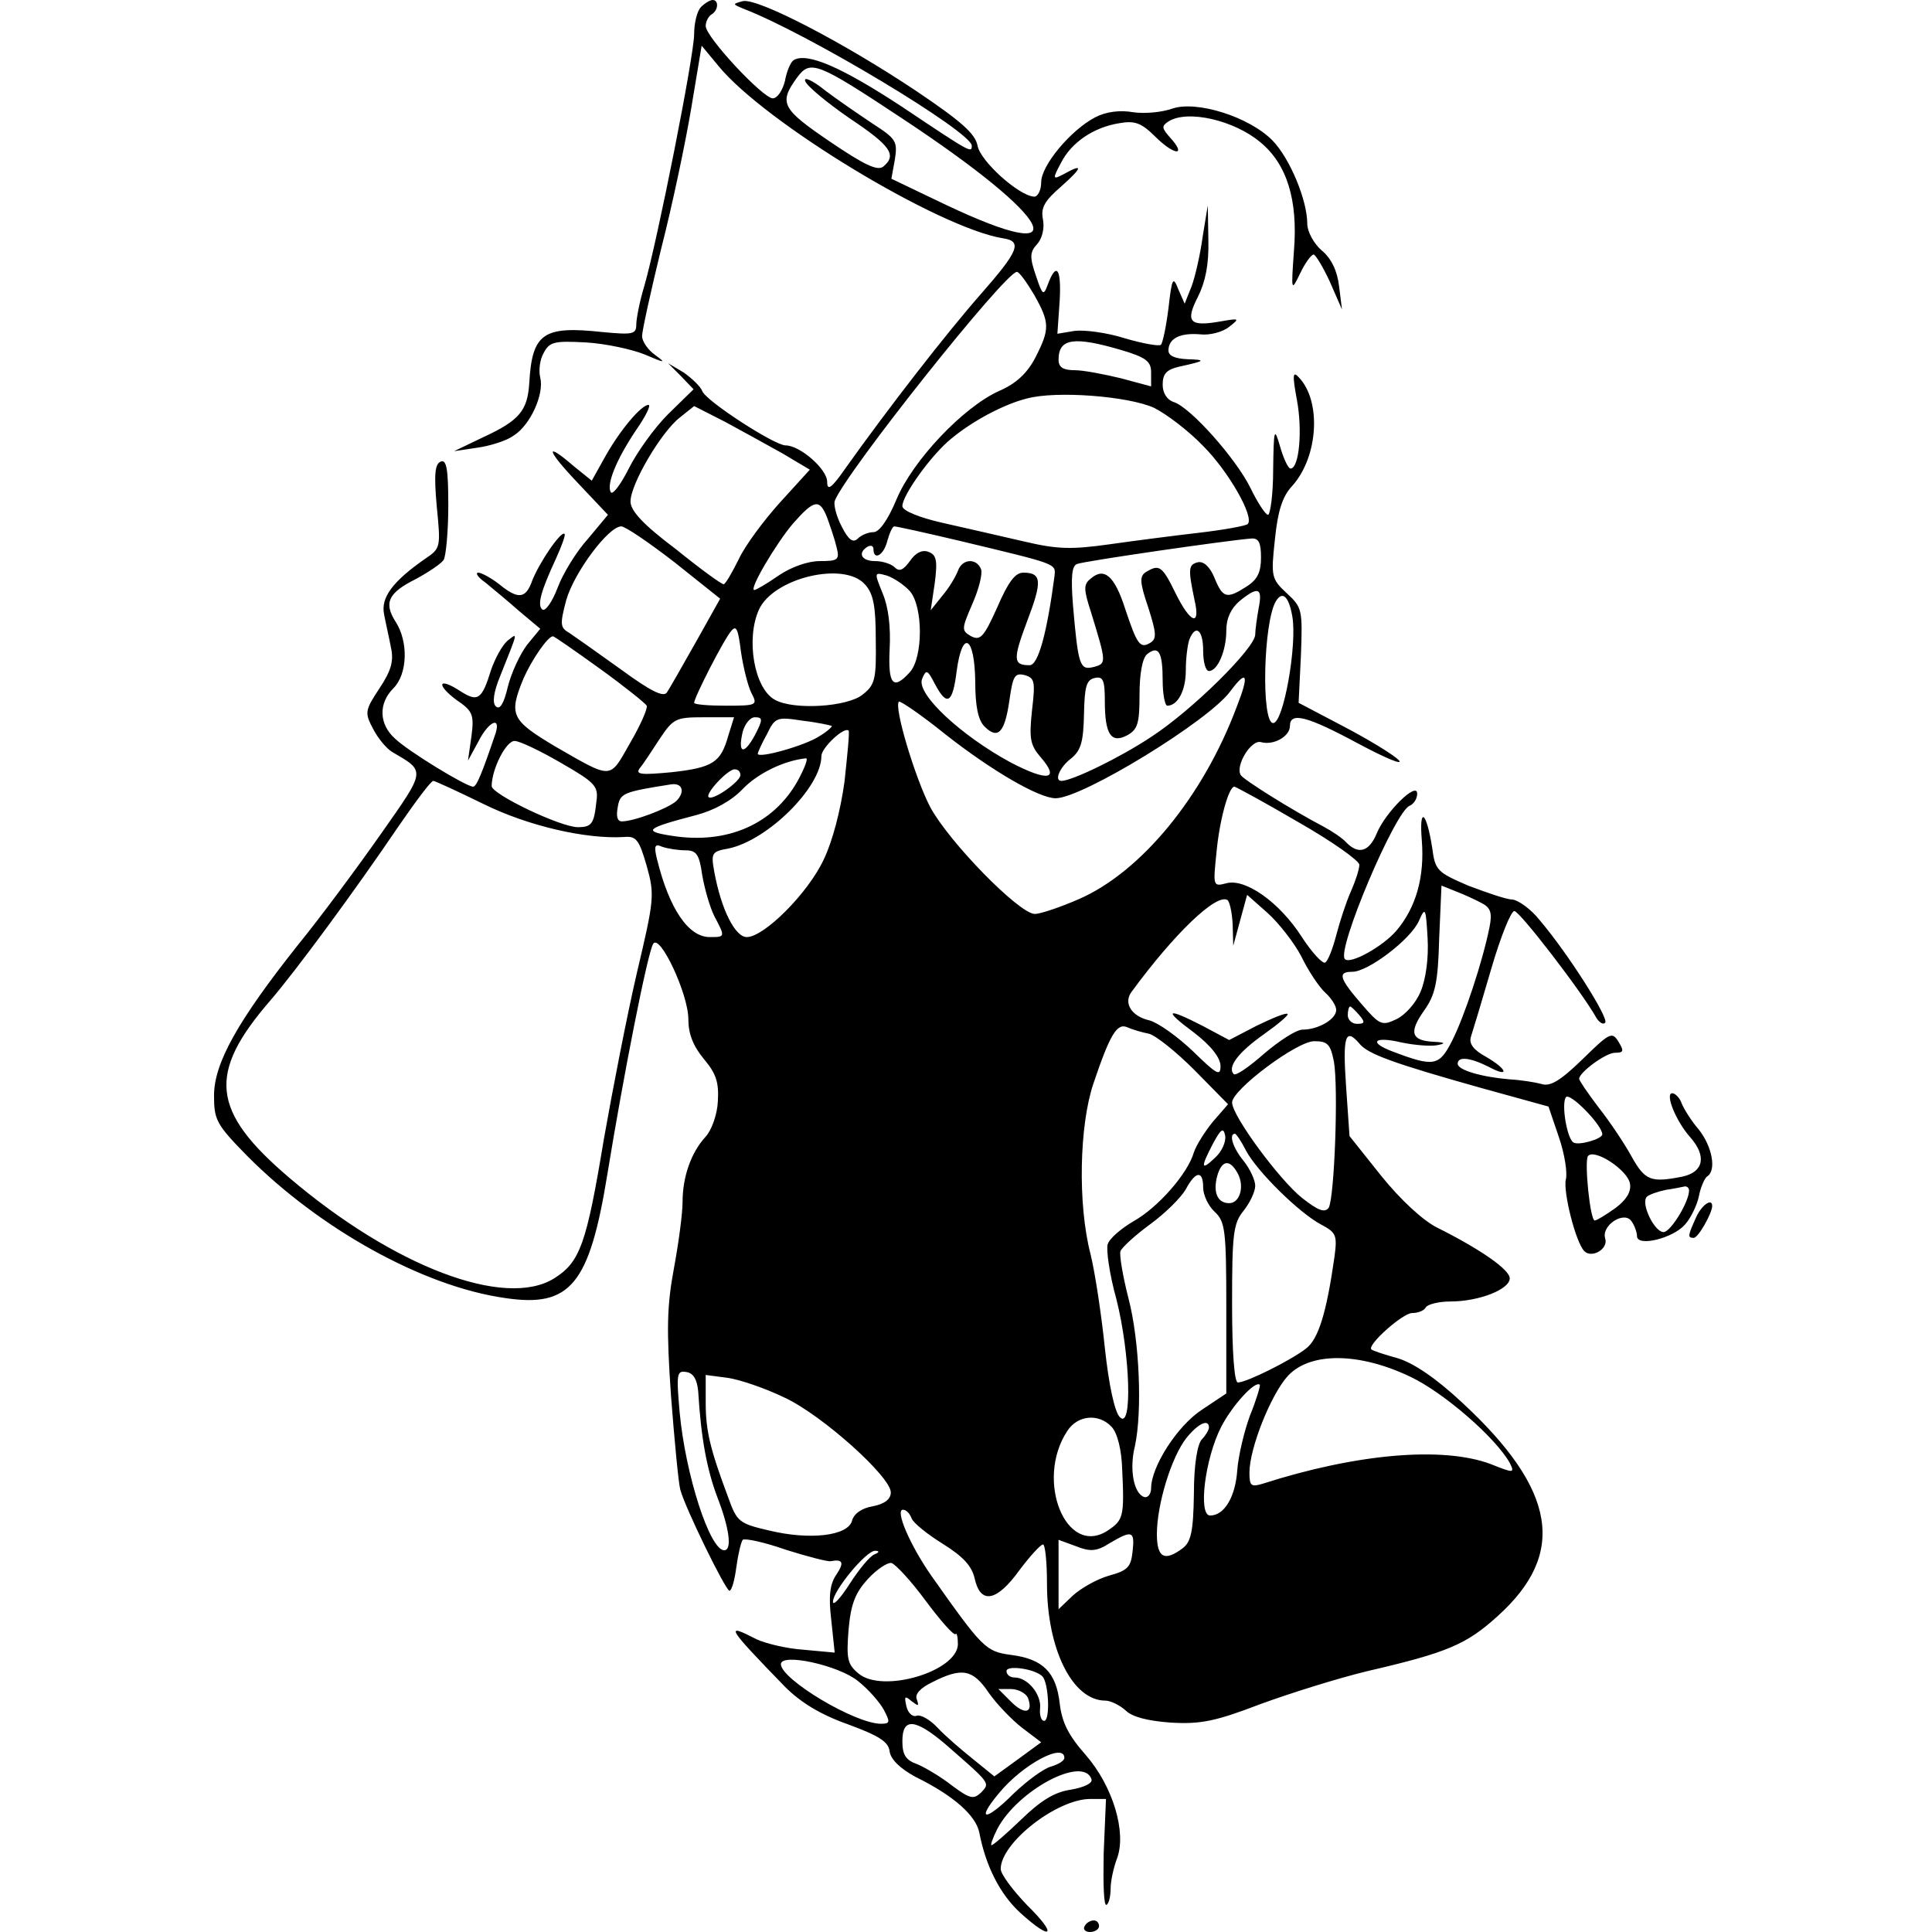 <?xml version="1.0" standalone="no"?>
<!DOCTYPE svg PUBLIC "-//W3C//DTD SVG 20010904//EN"
 "http://www.w3.org/TR/2001/REC-SVG-20010904/DTD/svg10.dtd">
<svg version="1.0" xmlns="http://www.w3.org/2000/svg"
 width="334pt" height="334pt" viewBox="0 0 334 334"
 preserveAspectRatio="xMidYMid meet">
<g transform="translate(0,334) scale(0.1,-0.1)"
fill="#000000" stroke="none">
<path d="M1212 3328 c-7 -7 -12 -28 -12 -47 0 -37 -63 -355 -86 -435 -8 -26
-14 -57 -14 -67 0 -17 -6 -18 -59 -13 -102 11 -121 -2 -126 -88 -3 -48 -17
-65 -80 -94 l-50 -24 40 6 c22 3 51 12 63 21 29 18 53 72 46 100 -3 12 -1 31
6 43 10 19 18 21 73 18 34 -2 80 -12 102 -21 35 -15 37 -15 18 -1 -13 9 -23
24 -23 33 0 9 15 77 33 151 19 74 42 183 52 243 l18 108 29 -35 c80 -98 381
-280 492 -298 34 -5 27 -22 -38 -96 -59 -67 -160 -197 -234 -301 -25 -36 -32
-40 -32 -24 0 22 -47 63 -72 63 -19 0 -138 77 -144 94 -3 8 -18 22 -32 32
l-27 16 22 -22 22 -23 -44 -43 c-24 -24 -54 -66 -68 -94 -14 -28 -28 -46 -31
-41 -8 13 9 56 44 108 16 23 26 43 21 43 -12 0 -48 -42 -74 -88 l-24 -43 -31
25 c-51 44 -48 29 7 -29 l52 -55 -35 -42 c-20 -22 -43 -60 -52 -84 -9 -24 -21
-41 -26 -38 -10 7 -3 32 23 88 10 22 17 41 15 43 -6 6 -44 -50 -56 -81 -11
-31 -24 -33 -57 -6 -14 11 -31 20 -36 20 -6 0 -1 -8 12 -17 12 -10 39 -32 58
-49 l37 -31 -23 -28 c-12 -16 -27 -48 -33 -72 -7 -30 -14 -41 -21 -34 -6 6 -4
24 8 53 31 78 31 75 12 60 -9 -8 -21 -30 -28 -50 -16 -52 -23 -56 -53 -37 -38
25 -43 12 -7 -15 28 -19 31 -25 26 -63 l-6 -42 18 33 c17 34 39 45 30 15 -23
-68 -33 -93 -39 -93 -12 0 -112 61 -135 83 -28 25 -29 61 -3 87 25 25 26 81 4
115 -21 33 -13 50 35 74 22 12 43 26 48 33 4 7 8 50 8 94 0 63 -3 80 -13 76
-10 -4 -12 -21 -7 -77 7 -71 7 -73 -20 -91 -56 -39 -77 -67 -71 -96 3 -16 9
-42 12 -58 5 -23 0 -40 -20 -70 -25 -38 -26 -42 -11 -70 8 -16 23 -34 33 -40
58 -34 59 -30 -19 -141 -40 -57 -105 -145 -145 -194 -103 -130 -144 -203 -144
-259 0 -42 4 -50 57 -104 125 -126 304 -226 446 -246 113 -17 146 23 177 214
28 172 69 380 79 398 11 20 61 -86 61 -130 0 -25 8 -46 27 -69 21 -25 26 -40
24 -73 -1 -23 -11 -50 -21 -61 -25 -27 -40 -69 -40 -113 0 -20 -7 -72 -15
-115 -12 -65 -13 -104 -5 -220 6 -78 13 -151 16 -162 8 -31 78 -174 85 -175 4
0 9 18 12 41 3 22 8 43 11 47 4 3 37 -4 74 -17 38 -12 73 -21 78 -20 21 4 24
-2 10 -23 -11 -16 -14 -36 -9 -78 l6 -57 -54 5 c-30 2 -66 11 -81 18 -56 29
-52 22 49 -82 27 -27 61 -48 109 -65 54 -20 70 -30 72 -47 2 -14 19 -30 45
-44 67 -33 104 -67 110 -96 11 -58 36 -107 71 -139 55 -50 65 -39 12 13 -25
26 -46 54 -46 63 0 45 97 121 155 121 l27 0 -4 -94 c-1 -52 0 -92 5 -89 4 2 7
15 7 28 0 13 5 36 11 52 17 45 -7 125 -54 179 -30 34 -41 56 -45 89 -6 54 -29
77 -84 84 -44 6 -49 11 -138 137 -37 53 -63 114 -49 114 6 0 12 -7 15 -15 3
-8 28 -28 54 -44 35 -22 50 -38 55 -60 10 -45 38 -40 77 14 18 24 36 44 41 45
4 0 7 -31 7 -68 0 -113 44 -202 101 -202 9 0 25 -8 35 -17 11 -11 37 -18 78
-21 51 -3 77 2 155 32 52 19 135 45 185 57 138 32 171 46 225 95 120 108 102
218 -61 369 -46 43 -85 69 -112 77 -22 6 -43 13 -45 15 -9 7 54 63 70 63 10 0
21 4 24 10 3 5 22 10 42 10 50 0 103 21 103 40 0 15 -50 50 -126 88 -24 12
-63 48 -96 89 l-55 69 -6 87 c-6 86 -1 101 23 73 14 -18 58 -34 211 -77 l116
-32 18 -53 c10 -29 15 -62 12 -73 -5 -21 17 -109 32 -124 13 -13 42 4 36 22
-7 23 34 49 46 29 5 -7 9 -19 9 -25 0 -19 62 -4 83 20 10 11 21 34 24 49 3 16
10 31 14 34 17 10 9 52 -14 81 -13 15 -26 36 -30 46 -3 9 -11 17 -16 17 -13 0
6 -48 31 -76 29 -33 23 -60 -13 -68 -55 -11 -65 -7 -88 34 -12 22 -38 61 -57
85 -19 25 -34 47 -34 50 0 11 46 45 62 45 15 0 16 3 6 19 -11 18 -15 16 -62
-30 -38 -37 -56 -48 -71 -43 -11 3 -36 7 -55 8 -48 4 -90 16 -90 27 0 13 21
11 53 -5 37 -20 34 -5 -4 17 -22 12 -30 23 -26 35 3 9 19 62 35 117 16 55 34
100 40 100 9 0 117 -140 142 -185 5 -8 12 -12 15 -8 7 7 -63 118 -113 177 -15
19 -37 35 -48 36 -10 0 -44 12 -76 24 -53 23 -57 26 -62 65 -10 64 -23 73 -18
13 5 -63 -10 -116 -44 -156 -23 -27 -80 -59 -89 -49 -15 15 87 256 112 265 7
3 13 12 13 21 0 22 -55 -32 -70 -69 -13 -31 -31 -37 -52 -16 -7 8 -25 20 -40
28 -57 30 -138 81 -143 89 -10 16 18 62 35 57 22 -6 50 10 50 28 0 25 30 17
119 -31 47 -25 78 -38 69 -28 -10 10 -53 36 -95 58 l-78 41 4 82 c3 79 2 83
-24 107 -27 25 -28 29 -21 93 5 50 13 75 30 93 45 50 51 147 11 188 -10 11
-11 4 -3 -39 10 -53 4 -119 -11 -119 -4 0 -12 17 -18 38 -10 34 -11 32 -12
-40 0 -43 -5 -78 -9 -78 -4 0 -18 21 -30 46 -25 51 -104 140 -133 149 -12 4
-19 16 -19 30 0 19 7 26 28 31 46 10 48 12 15 13 -22 1 -33 6 -33 15 0 21 20
31 55 28 16 -2 39 4 50 13 19 15 18 15 -17 9 -52 -9 -59 0 -37 43 13 26 19 56
18 98 l-1 60 -9 -55 c-4 -30 -13 -69 -19 -85 l-12 -30 -11 25 c-9 23 -11 20
-17 -33 -4 -32 -10 -60 -13 -63 -3 -3 -31 2 -62 11 -31 10 -70 15 -87 13 l-30
-5 4 58 c3 56 -6 67 -21 26 -7 -19 -9 -17 -20 16 -11 32 -11 41 2 55 9 10 13
28 10 43 -4 20 3 32 32 57 37 33 38 40 4 21 -19 -10 -20 -9 -5 19 18 36 57 62
101 69 28 5 39 0 64 -25 32 -31 53 -32 24 0 -15 17 -15 20 -3 28 33 21 114 2
159 -36 46 -38 65 -100 58 -187 -5 -71 -5 -72 11 -39 8 17 19 32 23 32 3 0 16
-21 28 -47 l21 -48 -5 40 c-3 26 -13 48 -30 62 -14 12 -25 33 -25 46 0 41 -30
113 -60 144 -40 41 -132 70 -174 55 -17 -6 -47 -9 -67 -6 -23 4 -47 1 -66 -9
-42 -22 -93 -83 -93 -112 0 -14 -6 -25 -12 -25 -26 1 -93 61 -98 88 -4 21 -28
42 -105 94 -124 83 -275 162 -301 156 -18 -5 -18 -5 1 -13 110 -42 395 -213
395 -237 0 -13 -2 -12 -120 67 -105 69 -165 95 -188 81 -5 -3 -12 -19 -15 -36
-4 -16 -13 -30 -21 -30 -17 0 -116 106 -116 125 0 8 5 17 10 20 12 7 13 25 2
25 -4 0 -13 -5 -20 -12z m348 -193 c265 -175 307 -259 75 -149 l-94 45 6 33
c5 32 2 36 -38 62 -24 16 -62 42 -83 58 -21 17 -37 24 -34 16 2 -8 37 -37 76
-64 72 -48 83 -64 59 -84 -10 -8 -33 3 -92 43 -84 57 -89 67 -57 111 23 31 34
27 182 -71z m228 -305 c27 -48 27 -59 2 -108 -14 -27 -33 -45 -63 -58 -62 -28
-149 -120 -177 -187 -15 -36 -30 -57 -40 -57 -9 0 -21 -5 -27 -11 -8 -8 -16
-3 -28 21 -9 17 -14 37 -12 44 19 49 295 396 315 396 4 0 17 -18 30 -40z m150
-95 c44 -13 52 -20 52 -39 l0 -24 -52 14 c-29 7 -65 14 -80 14 -20 0 -28 5
-28 18 0 37 26 41 108 17z m57 -100 c22 -11 60 -40 85 -66 44 -44 89 -123 77
-135 -3 -3 -41 -10 -84 -15 -43 -5 -113 -14 -155 -20 -65 -9 -89 -9 -148 5
-38 9 -101 23 -140 32 -40 9 -70 21 -70 29 0 19 51 90 85 117 36 30 90 59 130
69 51 14 176 4 220 -16z m-642 -79 l47 -28 -51 -56 c-28 -31 -61 -75 -72 -99
-12 -24 -23 -43 -26 -43 -4 0 -41 27 -83 61 -56 42 -78 66 -78 82 0 30 53 120
85 145 l25 20 53 -27 c28 -15 73 -40 100 -55z m77 -111 c5 -14 13 -37 16 -50
6 -23 3 -25 -29 -25 -20 0 -49 -10 -71 -25 -20 -14 -39 -25 -42 -25 -10 0 38
81 67 115 37 42 46 43 59 10z m-264 -77 l79 -63 -42 -75 c-23 -41 -46 -81 -50
-87 -6 -9 -28 2 -80 40 -39 28 -80 57 -89 63 -16 9 -16 15 -5 57 14 48 73 127
95 127 7 0 48 -28 92 -62z m493 37 c171 -41 166 -39 164 -61 -13 -98 -28 -154
-43 -154 -29 0 -29 10 -4 77 26 68 25 83 -7 83 -14 0 -26 -16 -45 -60 -23 -51
-29 -58 -45 -50 -17 10 -17 12 2 56 11 25 18 52 15 60 -8 20 -33 18 -40 -3 -4
-10 -15 -29 -27 -43 l-20 -25 7 47 c5 39 3 49 -11 54 -10 4 -22 -1 -32 -16
-11 -15 -18 -19 -26 -11 -6 6 -21 11 -34 11 -24 0 -31 14 -13 25 6 3 10 1 10
-4 0 -21 18 -11 24 14 4 14 9 25 12 25 4 0 54 -11 113 -25z m521 -29 c0 -25
-6 -38 -25 -50 -34 -22 -41 -20 -55 14 -8 20 -19 30 -29 28 -17 -4 -17 -12 -6
-65 11 -47 -7 -41 -33 12 -23 47 -28 50 -51 36 -11 -7 -11 -17 4 -61 14 -44
15 -54 4 -61 -18 -11 -23 -4 -44 59 -18 56 -36 72 -59 52 -13 -10 -13 -18 0
-58 27 -88 27 -89 5 -95 -24 -6 -27 1 -36 106 -4 50 -2 69 7 72 12 5 261 41
301 44 13 1 17 -7 17 -33z m-685 -46 c15 -16 19 -38 19 -96 1 -68 -1 -78 -23
-95 -26 -21 -118 -27 -151 -9 -36 19 -51 105 -28 156 25 55 147 84 183 44z
m78 -12 c23 -27 23 -114 0 -140 -29 -32 -38 -22 -35 40 2 38 -2 72 -12 96 -15
37 -15 37 7 31 12 -4 30 -16 40 -27z m603 -29 c-3 -17 -6 -38 -6 -46 0 -23
-109 -131 -180 -177 -54 -36 -137 -76 -155 -76 -13 0 -3 24 17 39 17 14 21 29
22 77 1 47 4 59 19 62 14 3 17 -4 17 -40 0 -58 11 -74 39 -59 18 10 21 21 21
70 0 37 5 63 13 70 20 16 27 4 27 -46 0 -23 4 -43 8 -43 18 0 32 26 32 61 0
21 3 44 6 53 11 28 24 17 24 -19 0 -19 4 -35 10 -35 15 0 30 35 30 70 0 21 8
38 23 51 32 26 40 23 33 -12z m58 -14 c9 -48 -15 -185 -33 -185 -21 0 -17 176
5 211 11 18 22 8 28 -26z m-935 -133 c11 -21 10 -22 -44 -22 -30 0 -55 2 -55
5 0 9 51 109 64 124 9 11 12 4 17 -36 4 -27 12 -59 18 -71z m-262 42 c43 -31
79 -60 81 -64 2 -5 -11 -34 -29 -65 -36 -63 -29 -63 -130 -5 -75 45 -80 54
-54 117 14 32 42 73 51 73 2 0 38 -25 81 -56z m649 -23 c0 -42 5 -66 16 -77
23 -23 35 -11 43 45 6 42 9 48 26 44 18 -5 19 -11 13 -62 -5 -48 -3 -59 15
-80 34 -39 13 -43 -52 -9 -85 46 -163 118 -153 144 7 17 9 17 22 -8 21 -40 31
-35 38 23 10 72 31 59 32 -20z m452 -43 c-58 -155 -165 -285 -272 -332 -32
-14 -67 -26 -77 -26 -27 0 -149 125 -181 185 -26 50 -63 173 -54 182 2 2 39
-23 81 -57 79 -62 161 -110 190 -110 46 0 265 134 302 185 29 39 33 29 11 -27z
m-879 -50 c-13 -46 -26 -55 -98 -63 -53 -5 -63 -4 -55 7 6 7 21 30 34 50 24
36 28 38 77 38 l52 0 -10 -32z m46 1 c-19 -35 -30 -32 -21 6 4 14 13 25 21 25
14 0 14 -4 0 -31z m133 16 c1 -1 -8 -10 -22 -18 -24 -16 -106 -39 -106 -30 0
2 7 18 16 34 14 29 17 30 62 23 26 -3 48 -8 50 -9z m22 -96 c-7 -51 -21 -104
-36 -135 -27 -58 -103 -134 -133 -134 -20 0 -44 47 -56 112 -6 33 -5 36 24 41
68 14 161 106 161 160 0 14 39 51 47 44 2 -2 -2 -41 -7 -88z m-490 32 c59 -34
65 -40 61 -67 -4 -38 -8 -44 -32 -44 -30 0 -149 57 -149 71 0 29 25 79 40 78
8 0 44 -17 80 -38z m409 -31 c-42 -75 -122 -110 -217 -95 -52 8 -46 13 42 36
30 8 60 24 80 45 26 27 71 49 109 53 5 1 -2 -17 -14 -39z m-99 10 c0 -11 -48
-45 -55 -38 -6 6 33 48 45 48 6 0 10 -4 10 -10z m-444 -50 c77 -38 177 -61
243 -57 21 2 26 -5 39 -50 14 -50 13 -58 -17 -185 -17 -73 -42 -202 -57 -287
-30 -181 -41 -213 -86 -241 -85 -53 -277 20 -458 174 -135 115 -142 180 -33
306 44 51 145 188 223 303 29 42 55 77 59 77 3 0 42 -18 87 -40z m333 5 c-15
-13 -73 -35 -94 -35 -8 0 -10 9 -7 25 4 24 10 26 92 39 20 3 25 -13 9 -29z
m1075 -36 c58 -33 106 -67 106 -74 0 -8 -7 -29 -15 -47 -8 -18 -19 -52 -25
-75 -6 -23 -14 -44 -19 -47 -4 -3 -23 17 -41 45 -38 59 -97 101 -130 92 -23
-6 -23 -5 -17 53 5 55 21 114 31 114 2 0 52 -27 110 -61z m-1059 -49 c19 0 24
-7 29 -43 4 -23 13 -55 21 -71 19 -36 19 -36 -8 -36 -37 0 -70 49 -91 134 -6
24 -4 28 9 22 9 -3 27 -6 40 -6z m1376 -91 c16 -8 19 -17 14 -42 -12 -60 -44
-156 -65 -197 -22 -43 -31 -45 -102 -18 -43 16 -33 27 14 16 23 -5 51 -7 62
-5 16 3 15 5 -6 6 -38 2 -43 16 -16 54 19 27 24 47 26 124 l4 92 25 -10 c13
-5 33 -14 44 -20z m-430 -37 l1 -37 12 44 12 44 35 -31 c19 -17 46 -51 59 -76
12 -25 31 -53 41 -62 11 -10 19 -23 19 -30 0 -16 -31 -34 -58 -34 -11 0 -40
-19 -66 -41 -26 -23 -49 -39 -53 -36 -12 12 8 38 52 69 24 17 43 33 41 35 -2
3 -26 -7 -53 -20 l-48 -25 -45 24 c-64 33 -70 29 -16 -11 30 -23 46 -44 46
-58 0 -18 -6 -15 -47 25 -27 26 -61 50 -76 54 -31 7 -45 30 -31 49 74 101 147
171 166 159 4 -3 8 -22 9 -42z m325 -116 c-8 -20 -27 -41 -42 -48 -25 -12 -29
-10 -60 26 -39 45 -42 56 -16 56 27 0 101 56 115 88 11 25 12 23 15 -30 2 -34
-3 -71 -12 -92z m-106 -41 c10 -12 10 -15 -4 -15 -9 0 -16 7 -16 15 0 8 2 15
4 15 2 0 9 -7 16 -15z m-364 -32 c12 -3 47 -31 79 -63 l58 -59 -26 -30 c-14
-17 -29 -41 -33 -53 -11 -38 -63 -96 -104 -119 -22 -13 -42 -30 -45 -40 -3 -9
3 -52 15 -95 24 -95 28 -227 6 -204 -9 9 -19 55 -26 120 -6 58 -17 131 -25
163 -22 86 -19 221 5 293 29 86 41 106 59 98 9 -4 26 -9 37 -11z m320 -48 c8
-45 1 -236 -9 -253 -7 -9 -18 -5 -46 17 -39 31 -121 142 -121 165 0 22 112
106 142 106 23 0 28 -5 34 -35z m464 -126 c0 -8 -41 -20 -50 -14 -11 7 -21 66
-13 78 6 10 63 -48 63 -64z m-669 -40 c-25 -24 -26 -18 -4 24 14 26 18 28 21
14 2 -11 -6 -28 -17 -38z m53 12 c19 -36 92 -108 130 -128 26 -14 28 -18 23
-56 -14 -98 -28 -143 -50 -159 -26 -20 -102 -58 -117 -58 -6 0 -10 51 -10 136
0 121 2 139 20 161 11 14 20 33 20 43 0 10 -9 29 -20 43 -19 23 -26 47 -15 47
2 0 11 -13 19 -29z m664 -58 c2 -14 -7 -28 -26 -42 -17 -12 -32 -21 -35 -21
-8 0 -18 100 -12 111 10 15 70 -24 73 -48z m-678 18 c12 -23 3 -51 -15 -51
-20 0 -28 18 -21 46 8 29 22 31 36 5z m-60 -24 c0 -13 9 -32 20 -42 18 -17 20
-31 20 -166 l0 -148 -42 -28 c-43 -28 -88 -99 -88 -136 0 -10 -6 -17 -12 -15
-18 6 -26 48 -16 88 13 60 8 182 -11 255 -10 39 -16 75 -14 82 3 7 26 28 52
47 26 19 53 46 61 60 17 32 30 33 30 3z m840 -5 c0 -20 -32 -72 -44 -72 -16 0
-40 50 -29 61 4 4 19 9 33 12 14 2 28 5 33 6 4 0 7 -3 7 -7z m-482 -322 c59
-28 148 -106 172 -149 9 -18 7 -18 -33 -2 -83 31 -232 18 -394 -34 -20 -6 -23
-4 -23 19 0 43 38 137 67 168 39 41 123 40 211 -2z m-1231 -25 c5 -82 15 -135
33 -183 21 -54 26 -92 12 -92 -25 0 -67 131 -77 238 -6 68 -5 73 12 70 12 -2
18 -13 20 -33z m149 -11 c65 -30 184 -137 184 -164 0 -12 -11 -20 -31 -24 -19
-3 -33 -13 -36 -25 -7 -26 -72 -34 -143 -17 -52 12 -56 15 -71 57 -31 83 -39
115 -39 164 l0 48 38 -5 c21 -3 65 -18 98 -34z m805 -31 c-10 -27 -20 -69 -22
-94 -3 -46 -22 -79 -47 -79 -21 0 -9 98 19 153 19 37 59 81 67 73 1 -2 -6 -26
-17 -53z m-239 -20 c10 -11 17 -40 18 -73 4 -82 2 -88 -25 -106 -72 -47 -126
87 -70 172 18 28 55 31 77 7z m168 -1 c0 -4 -6 -14 -12 -20 -8 -8 -14 -44 -14
-94 -1 -66 -5 -84 -20 -95 -31 -23 -44 -16 -44 25 0 51 25 133 51 166 20 25
39 34 39 18z m-132 -214 c-3 -27 -8 -33 -41 -42 -21 -6 -49 -22 -63 -35 l-24
-23 0 60 0 60 30 -11 c25 -10 36 -9 58 5 39 23 44 22 40 -14z m-446 -5 c-8 -3
-27 -26 -43 -51 -16 -25 -29 -39 -29 -31 0 19 58 89 73 88 8 0 7 -3 -1 -6z
m88 -80 c26 -35 49 -61 52 -58 2 3 4 -5 4 -18 -2 -47 -131 -85 -172 -50 -19
16 -21 25 -17 76 4 45 12 64 34 88 15 16 33 28 40 27 7 -2 34 -31 59 -65z
m-117 -139 c18 -14 38 -37 45 -50 11 -21 11 -24 -5 -24 -45 0 -173 77 -173
103 0 20 100 -2 133 -29z m319 8 c11 -11 14 -77 3 -77 -5 0 -8 10 -7 21 3 24
-21 54 -44 54 -8 0 -14 5 -14 11 0 11 49 4 62 -9z m-93 -28 c14 -20 40 -47 58
-61 l33 -25 -41 -30 -40 -29 -37 30 c-20 16 -48 40 -61 54 -13 14 -29 23 -36
21 -7 -3 -15 4 -18 16 -4 18 -3 19 9 9 12 -9 13 -9 9 3 -4 9 6 20 27 30 51 26
70 22 97 -18z m68 -9 c10 -27 -6 -30 -29 -7 l-22 22 22 0 c12 0 25 -7 29 -15z
m-143 -80 c79 -69 78 -67 62 -84 -13 -12 -19 -11 -50 12 -19 15 -46 31 -60 37
-20 7 -26 16 -26 40 0 41 22 39 74 -5z m206 -24 c0 -5 -10 -11 -23 -15 -12 -3
-41 -24 -65 -47 -48 -48 -66 -48 -25 1 41 50 113 88 113 61z m47 -37 c2 -7
-13 -14 -36 -18 -28 -4 -52 -19 -85 -51 -26 -25 -49 -45 -52 -45 -2 0 2 12 10
28 35 67 149 128 163 86z"/>
<path d="M2932 1235 c-14 -31 -15 -35 -4 -35 8 0 32 43 32 55 0 15 -19 1 -28
-20z"/>
<path d="M1875 10 c-3 -5 1 -10 9 -10 9 0 16 5 16 10 0 6 -4 10 -9 10 -6 0
-13 -4 -16 -10z"/>
</g>
</svg>
